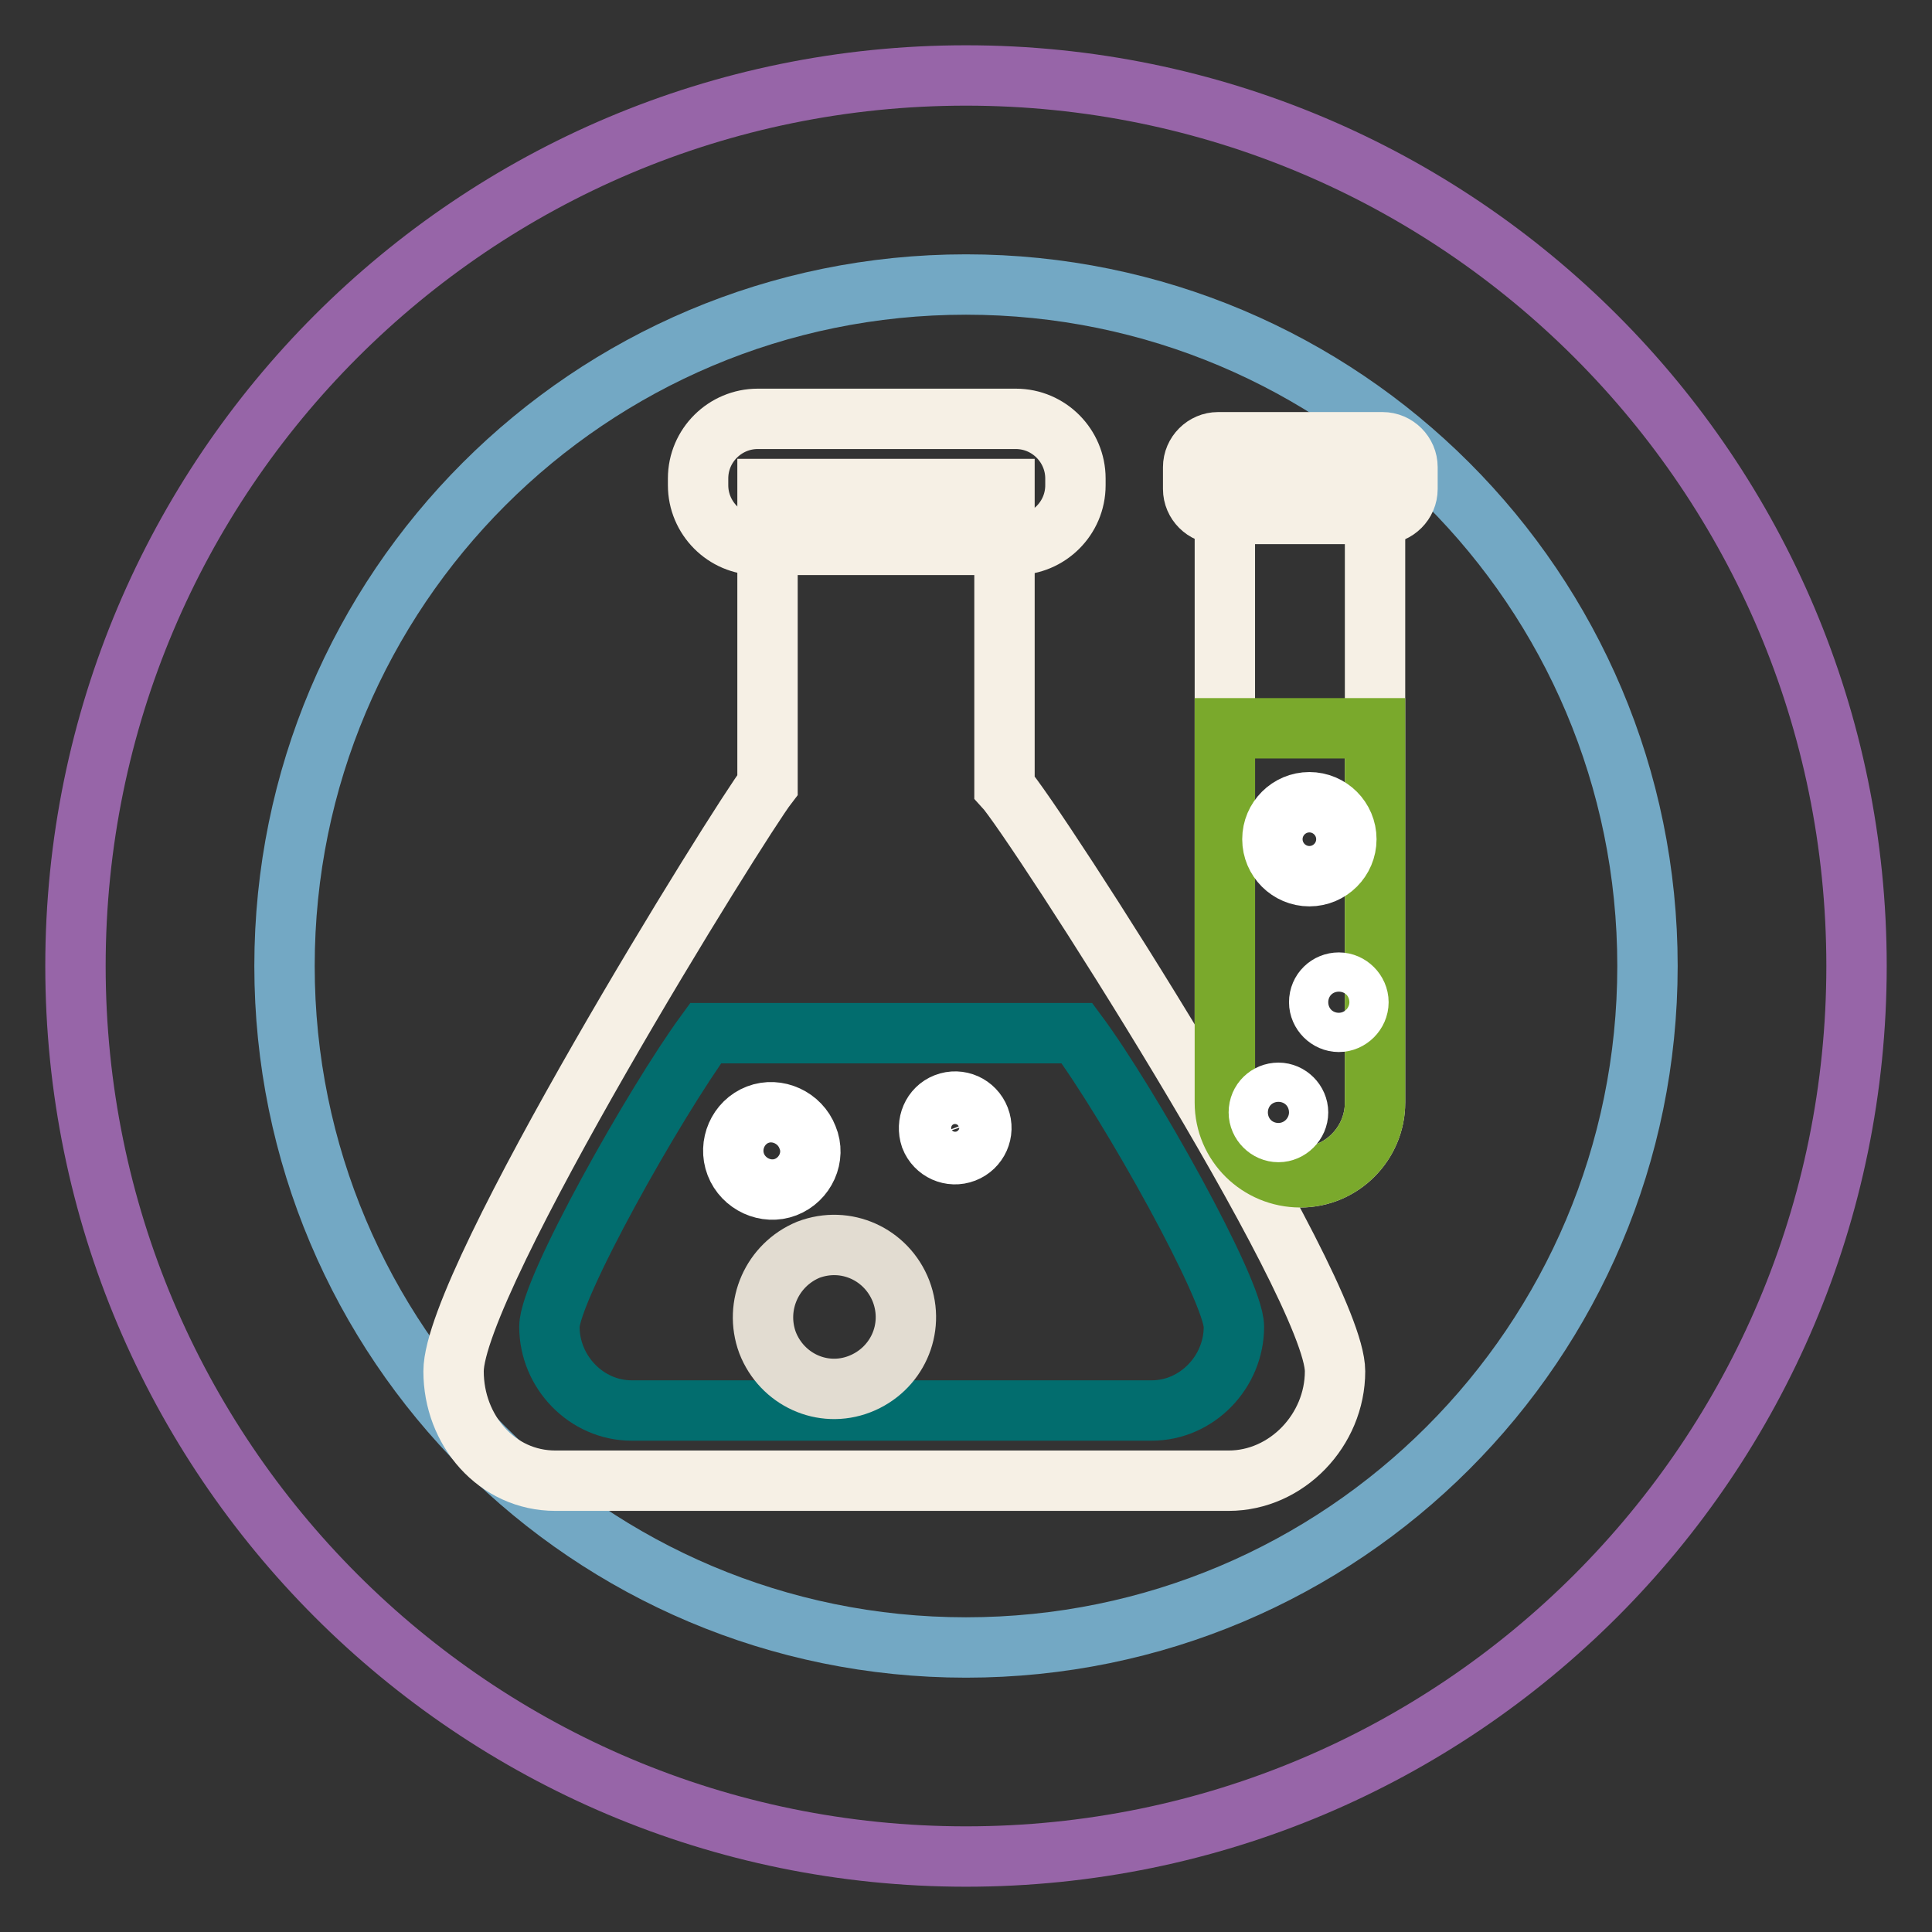 <?xml version="1.0" encoding="utf-8"?>
<!-- Svg Vector Icons : http://www.onlinewebfonts.com/icon -->
<!DOCTYPE svg PUBLIC "-//W3C//DTD SVG 1.1//EN" "http://www.w3.org/Graphics/SVG/1.1/DTD/svg11.dtd">
<svg version="1.1" xmlns="http://www.w3.org/2000/svg" xmlns:xlink="http://www.w3.org/1999/xlink" x="0px" y="0px" viewBox="0 0 256 256" enable-background="new 0 0 256 256" xml:space="preserve">
<rect x="0" y="0" width="256" height="256" fill="#333333" stroke="none"/>
<g> <path stroke-width="8" fill-opacity="0" stroke="#73a8c4"  d="M37.7,128c0,49.9,40.4,90.3,90.3,90.3s90.3-40.4,90.3-90.3l0,0c0-49.9-40.4-90.3-90.3-90.3 S37.7,78.1,37.7,128L37.7,128z"/> <path stroke-width="8" fill-opacity="0" stroke="#9765a8"  d="M246,128c0,65.2-52.8,118-118,118c-65.2,0-118-52.8-118-118C10,62.8,62.8,10,128,10 C193.2,10,246,62.8,246,128z"/> <path stroke-width="8" fill-opacity="0" stroke="#f6f0e5"  d="M92.5,64.3c0,4.3,3.5,7.9,7.9,7.9h34.2c4.3,0,7.9-3.5,7.9-7.9v-0.9c0-4.3-3.5-7.9-7.9-7.9h-34.2 c-4.3,0-7.9,3.5-7.9,7.9V64.3z"/> <path stroke-width="8" fill-opacity="0" stroke="#f6f0e5"  d="M101.7,104V64.8h31.4v39.5c3.7,4,43.8,66.2,43.8,77.4c0,7.8-6.4,14.5-14.1,14.5H73.6 c-7.8,0-13.5-6.7-13.5-14.5C60.1,169.7,98,108.8,101.7,104z"/> <path stroke-width="8" fill-opacity="0" stroke="#026d6e"  d="M163.5,175.8c0,6-4.9,11.1-10.9,11.1H83.7c-6,0-10.9-5.1-10.9-11.1c0-4.9,13.9-29.6,20.7-38.9h49.2 C149.6,146.2,163.5,171,163.5,175.8z"/> <path stroke-width="8" fill-opacity="0" stroke="#e2dcd1"  d="M101.7,177.9c1.9,4.9,7.3,7.4,12.2,5.5c4.9-1.9,7.4-7.3,5.5-12.3c-1.9-4.9-7.3-7.4-12.3-5.5 C102.3,167.6,99.9,173,101.7,177.9z"/> <path stroke-width="8" fill-opacity="0" stroke="#ffffff"  d="M97.5,154.3c1,2.6,4,4,6.6,3c2.6-1,4-4,2.9-6.6c-1-2.6-4-4-6.6-3C97.8,148.7,96.5,151.7,97.5,154.3z  M123.3,150.7c0.7,1.8,2.7,2.7,4.5,2c1.8-0.7,2.7-2.7,2-4.5c-0.7-1.8-2.7-2.7-4.5-2C123.5,146.9,122.7,148.9,123.3,150.7z"/> <path stroke-width="8" fill-opacity="0" stroke="#f6f0e5"  d="M158.1,64.8c0,1.8,1.5,3.3,3.3,3.3h21.8c1.8,0,3.3-1.5,3.3-3.3v-2.9c0-1.8-1.5-3.3-3.3-3.3h-21.8 c-1.8,0-3.3,1.5-3.3,3.3V64.8z"/> <path stroke-width="8" fill-opacity="0" stroke="#f6f0e5"  d="M172.3,156c5.5,0,9.9-4.5,9.9-9.9V61h-19.9v85.1C162.3,151.6,166.8,156,172.3,156 C172.2,156,172.3,156,172.3,156z"/> <path stroke-width="8" fill-opacity="0" stroke="#7aa92c"  d="M172.3,156c5.5,0,9.9-4.5,9.9-9.9V96.5h-19.9v49.6C162.3,151.6,166.8,156,172.3,156 C172.2,156,172.3,156,172.3,156z"/> <path stroke-width="8" fill-opacity="0" stroke="#ffffff"  d="M168.6,111.2c0,2.7,2.2,4.9,4.9,4.9s4.9-2.2,4.9-4.9c0-2.7-2.2-4.9-4.9-4.9S168.6,108.5,168.6,111.2z  M174.8,132.8c0,1.4,1.2,2.6,2.6,2.6c1.4,0,2.6-1.2,2.6-2.6c0-1.4-1.2-2.6-2.6-2.6C176,130.2,174.8,131.3,174.8,132.8z  M166.8,147.4c0,1.4,1.2,2.6,2.6,2.6c1.4,0,2.6-1.2,2.6-2.6c0-1.4-1.2-2.6-2.6-2.6C168,144.8,166.8,145.9,166.8,147.4z"/></g>
</svg>